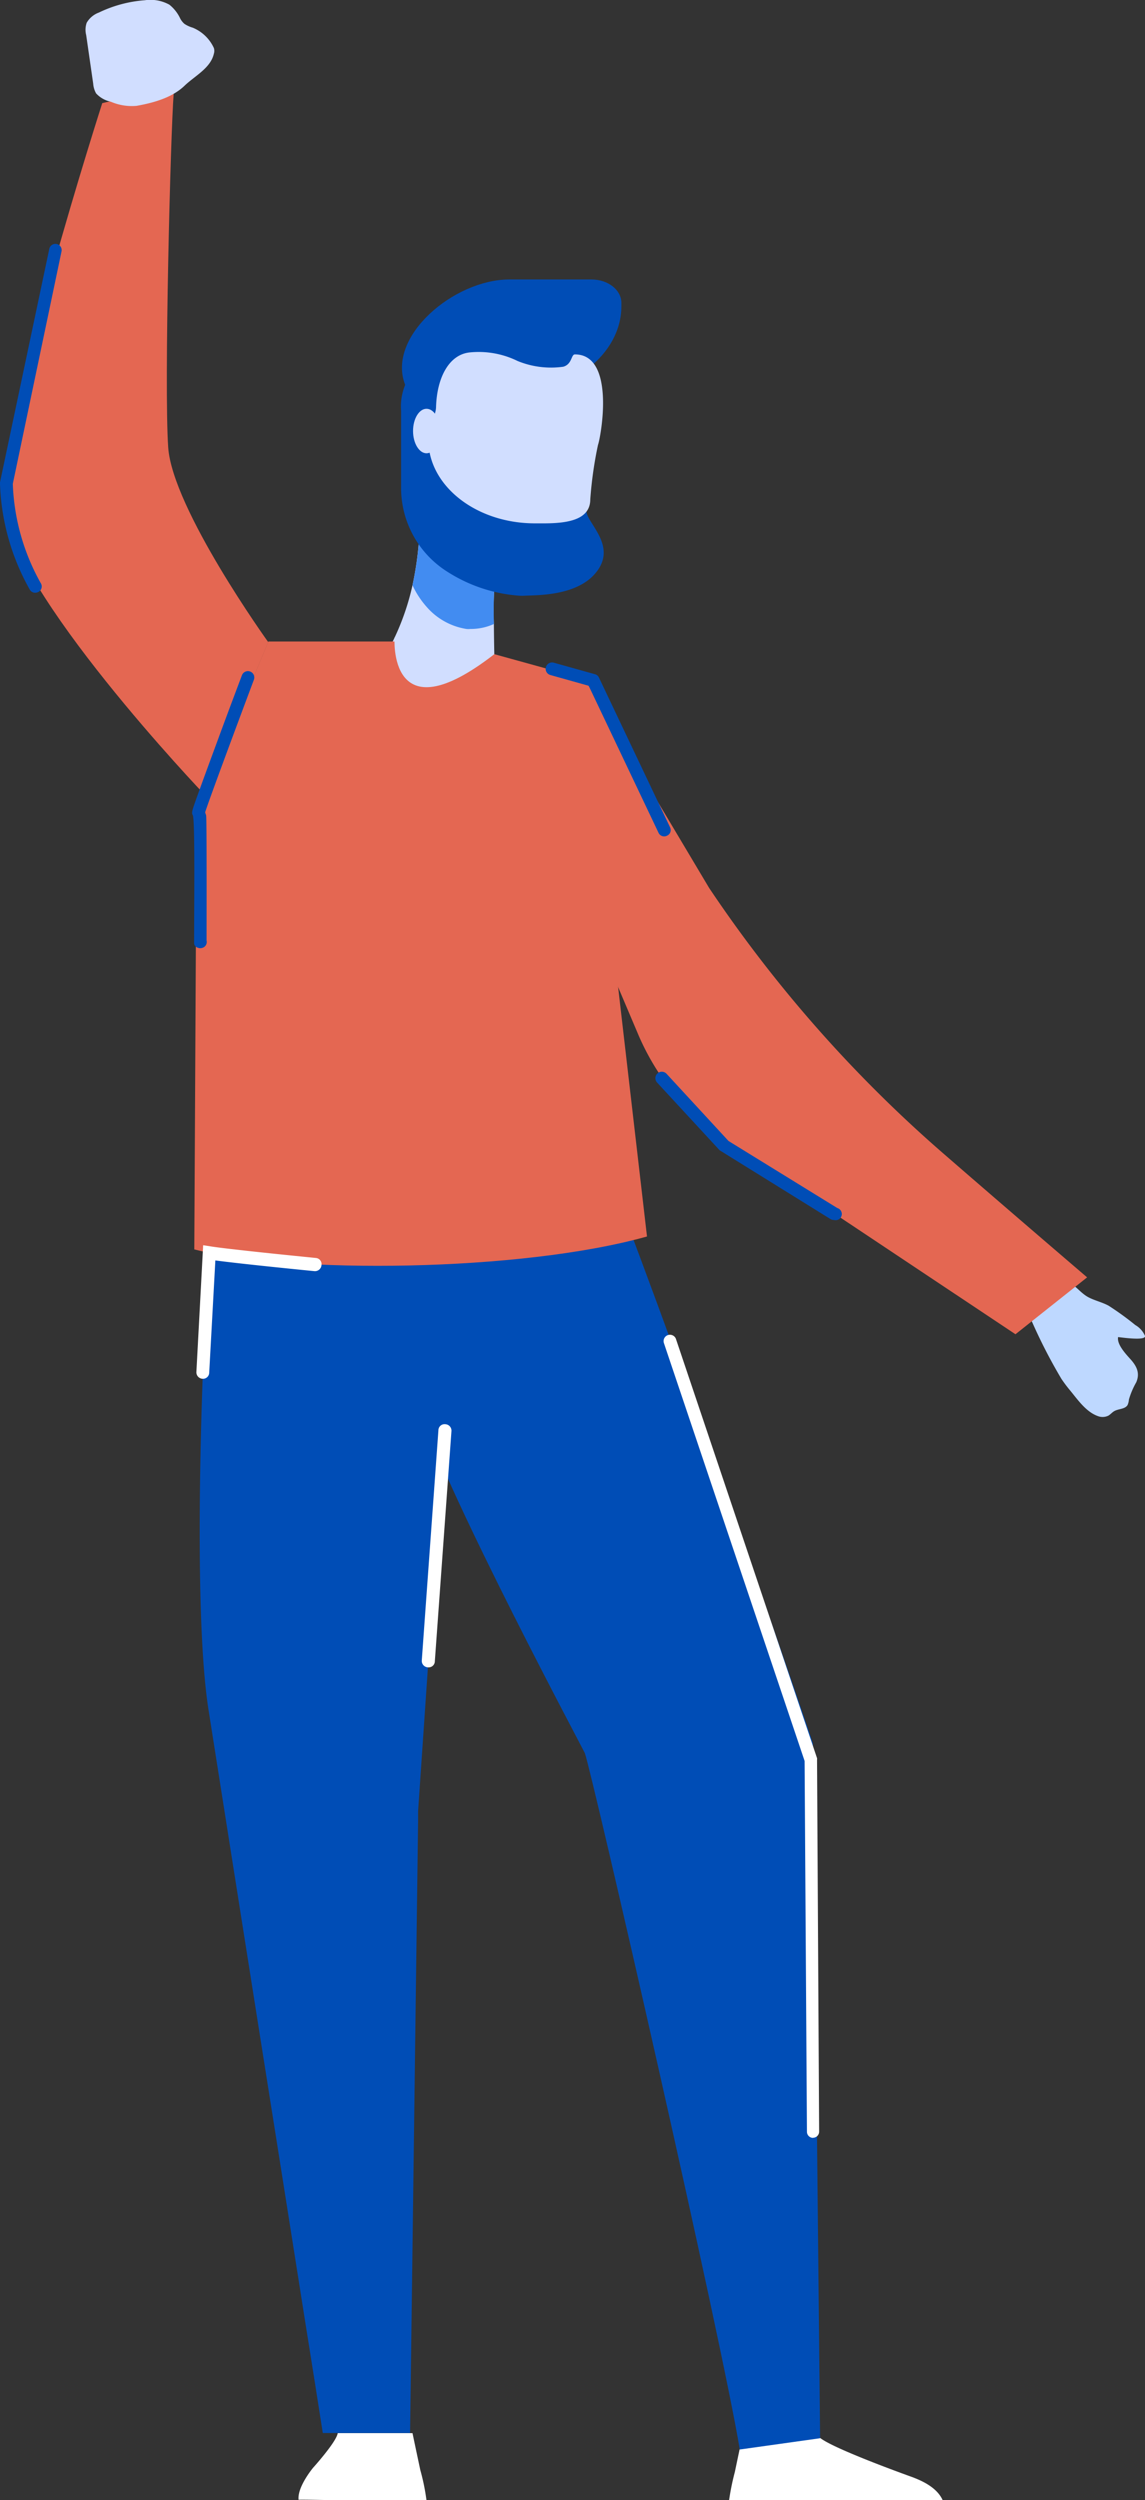 <?xml version="1.0" encoding="UTF-8"?> <svg xmlns="http://www.w3.org/2000/svg" id="Layer_1" data-name="Layer 1" viewBox="0 0 185.98 406.05"><rect x="0" y="0" width="185.98" height="406.05" fill="#333333" stroke="none"/> <defs> <style>.cls-1{fill:#d1deff;}.cls-2{fill:#428cf1;}.cls-3{fill:#004db6;}.cls-4{fill:#fff;}.cls-5{fill:#bed8ff;}.cls-6{fill:#e46752;}</style> </defs> <title>3</title> <path class="cls-1" d="M59.56,110.75c7.33,9,20.73,8.63,21.29,7.2-.23-.29-.58-9.33-.63-16.59a64.24,64.24,0,0,1,.28-8.62l-12.57-14A52.31,52.31,0,0,1,67,95.05a40.25,40.25,0,0,1-2.9,8.49A34.78,34.78,0,0,1,59.56,110.75Z"></path> <path class="cls-2" d="M67,95.05a14.4,14.4,0,0,0,2.33,3.55,10.78,10.78,0,0,0,6.42,3.55,2.92,2.92,0,0,0,.66,0,9,9,0,0,0,3.82-.81,64.24,64.24,0,0,1,.28-8.62l-12.57-14A52.31,52.31,0,0,1,67,95.05Z"></path> <path class="cls-3" d="M84.22,96.74a7.72,7.72,0,0,0,1.18,0c1.94-.08,8,0,11.11-3.41,4.07-4.46-1.16-8.29-1.26-10.29-.3-6.34,1.86-9.34,1.88-15.68v-.13c0-5.89-6.15-10.65-13.68-10.65H75a8.22,8.22,0,0,0-1.48.13,12,12,0,0,0-3.9,1.4,9.17,9.17,0,0,0-4.47,8.61c0,.12,0,.23,0,.34V79.15A16.07,16.07,0,0,0,72.7,92.88,25,25,0,0,0,84.22,96.74Z"></path> <path class="cls-3" d="M74,64h8.69c10,0,18.24-6.42,18.24-14.27v-.55c0-2.09-2.18-3.79-4.85-3.79H82.73c-9,0-20,9.3-16.91,17.14h0C65.82,65.73,69.83,64,74,64Z"></path> <path class="cls-1" d="M86.88,85h1.49c4.13,0,7.51-.69,7.51-3.92a64.33,64.33,0,0,1,1.25-8.82c.47-1.29,2.91-14.7-3.75-14.7-.63,0-.43,1.58-1.88,2a14.32,14.32,0,0,1-7.43-.93l-.27-.13a14.34,14.34,0,0,0-7.53-1.26C73,57.59,71,61.2,70.83,66a3.64,3.64,0,0,1-.11.87l-1,4.12A3.62,3.62,0,0,0,69.59,72C70,79.23,77.59,85,86.88,85Z"></path> <path class="cls-1" d="M67.09,70c0,2,1,3.62,2.19,3.62S71.48,72,71.48,70s-1-3.61-2.2-3.61S67.09,68,67.09,70Z"></path> <path class="cls-4" d="M153.11,406.05c-1-2.21-3.69-3.25-4.88-3.72,0,0-15.19-5.41-15.41-6.85H120.63c-.43,2-.85,4-1.27,6a40.38,40.38,0,0,0-.93,4.55Z"></path> <path class="cls-3" d="M76.73,165.1,67.91,294.18l0,1.6-1.3,99.37H52.43q-1.38-8.85-2.8-17.7-3.45-21.88-6.92-43.76-4.43-28-8.83-55.93c-2.87-18.07-.76-66.09.36-77.74.78-8.29.18-16.08,4.13-23.68a90,90,0,0,0,5.06-11.06Z"></path> <path class="cls-3" d="M95,284.74c1.32,3.85,22.17,94.9,25.16,113.09L133.21,396l-1.16-112.82c-6.21-18.66-32.61-93.37-37.69-103-.43-.82-2.63-14.69-3.49-14.69h-21c-1.24,0-1,61.41-1.53,63.74C73,243.51,94.81,284.26,95,284.74Z"></path> <path class="cls-4" d="M53.46,406.05H69.27a35,35,0,0,0-1-4.88q-.64-3-1.27-6H54.86c-.22,1.44-4,5.62-4,5.62S48.26,403.9,48.5,406C48.53,405.93,53.38,406.05,53.46,406.05Z"></path> <path class="cls-5" d="M172.4,223.94c.39.58.81,1.15,1.27,1.71,1.29,1.54,2.65,3.61,4.62,4.33a2.15,2.15,0,0,0,1.74-.06c.34-.2.6-.53.95-.73.71-.41,1.75-.3,2.17-1a2.76,2.76,0,0,0,.22-.9,12.87,12.87,0,0,1,1.19-2.79c.62-1.46.1-2.57-.88-3.68-.75-.84-2.3-2.45-2.07-3.66.22,0,4.63.69,4.36-.21a3.73,3.73,0,0,0-1.57-1.75,47,47,0,0,0-4.32-3.13c-1.05-.58-2.27-.83-3.33-1.4-1.85-1-2.91-3.44-5.28-2.49-.77.31-4.74,4.27-4.25,5.55A85.72,85.72,0,0,0,172.4,223.94Z"></path> <path class="cls-6" d="M105.09,200.82l-7.66-66.14-2.51-24.39-22.07-6.1H43.59L33.22,129.05l-1.3,4.29-.36,69.58C47.19,206.91,84.58,206.59,105.09,200.82Z"></path> <path class="cls-6" d="M89.63,134.93l14,33a40,40,0,0,0,14.64,17.67l46.67,31.1,11.64-9.24s-11.7-10-23.61-20.34a217.28,217.28,0,0,1-37.79-42.91l-20.26-34Z"></path> <path class="cls-6" d="M33.22,129.05l10.35-24.76S28,82.65,27.32,72.65s.39-51,.89-57.42c-2.77-.63-11.6,1.52-11.6,1.52S.1,68.14.71,81.9,33.22,129.05,33.22,129.05Z"></path> <path class="cls-1" d="M34.74,8.72a1.52,1.52,0,0,0,0-.92,6.5,6.5,0,0,0-3.45-3.31,4.82,4.82,0,0,1-1.34-.62A3,3,0,0,1,29.27,3,6.25,6.25,0,0,0,27.51.76a6.38,6.38,0,0,0-4-.72,20.66,20.66,0,0,0-7.45,2A3.79,3.79,0,0,0,14.08,3.7a3.48,3.48,0,0,0-.08,2l1.14,7.9a3.77,3.77,0,0,0,.47,1.57A4.48,4.48,0,0,0,18,16.52a8.58,8.58,0,0,0,4.19.67C25,16.69,28,15.84,30,13.9,31.69,12.29,34.21,11.06,34.74,8.72Z"></path> <path class="cls-3" d="M32.53,154c-.47,0-1-.32-1-.81,0-6,.16-19.64-.2-20.76-.26-.46-.23-.55,1.15-4.35.66-1.83,1.59-4.36,2.76-7.53,2-5.45,4.06-10.88,4.06-10.88a1,1,0,0,1,1.94.73c-2.93,7.81-7.29,19.54-7.91,21.5,0,.15.1.33.15.53.12.47.07,20.3.07,20.3a1,1,0,0,1-.78,1.24A.91.91,0,0,1,32.53,154Zm-.8-21.15a1.33,1.33,0,0,0,.32.12A1,1,0,0,1,31.73,132.86Zm1.38-1.47.1.2-.1-.2Z"></path> <path class="cls-3" d="M107.9,135.84a1,1,0,0,1-.94-.59L95.62,111.38l-6.23-1.75a1,1,0,1,1,.56-2l6.68,1.87a1,1,0,0,1,.66.55l11.54,24.3a1,1,0,0,1-.49,1.38A1,1,0,0,1,107.9,135.84Z"></path> <path class="cls-3" d="M5.73,96.27a1,1,0,0,1-.9-.52A37.45,37.45,0,0,1,0,78.57a.86.86,0,0,1,0-.23L8,40.45a1,1,0,0,1,2,.35L2.08,78.58A35.43,35.43,0,0,0,6.62,94.71a1,1,0,0,1-.37,1.42A1.13,1.13,0,0,1,5.73,96.27Z"></path> <path class="cls-4" d="M132.07,347.22a1,1,0,0,1-1-1L130.69,286l-22.87-67.92a1,1,0,0,1,2-.53l22.89,68a.75.75,0,0,1,0,.26l.34,60.34a1,1,0,0,1-1,1.05Z"></path> <path class="cls-1" d="M64.09,103.54s-1.16,16.19,16.2,2.71l-4-2.71Z"></path> <path class="cls-3" d="M135.44,198.14a1.08,1.08,0,0,1-.55-.15l-18-11.17-10.16-11a1,1,0,0,1,1.54-1.42l10.06,10.91L136,196.2a1,1,0,0,1-.55,1.94Z"></path> <path class="cls-4" d="M33,223.93H32.9a1.05,1.05,0,0,1-1-1.1L33,202.24l1.15.18c3.38.54,17,1.87,17.13,1.89a1,1,0,0,1,.94,1.14,1.06,1.06,0,0,1-1.15,1c-.51-.05-11.52-1.13-16.09-1.74l-1,18.27A1,1,0,0,1,33,223.93Z"></path> <path class="cls-4" d="M69.58,270.8h-.07a1.05,1.05,0,0,1-1-1.12l2.7-37.37a1,1,0,0,1,1.12-1,1.05,1.05,0,0,1,1,1.12l-2.7,37.37A1,1,0,0,1,69.58,270.8Z"></path> </svg> 